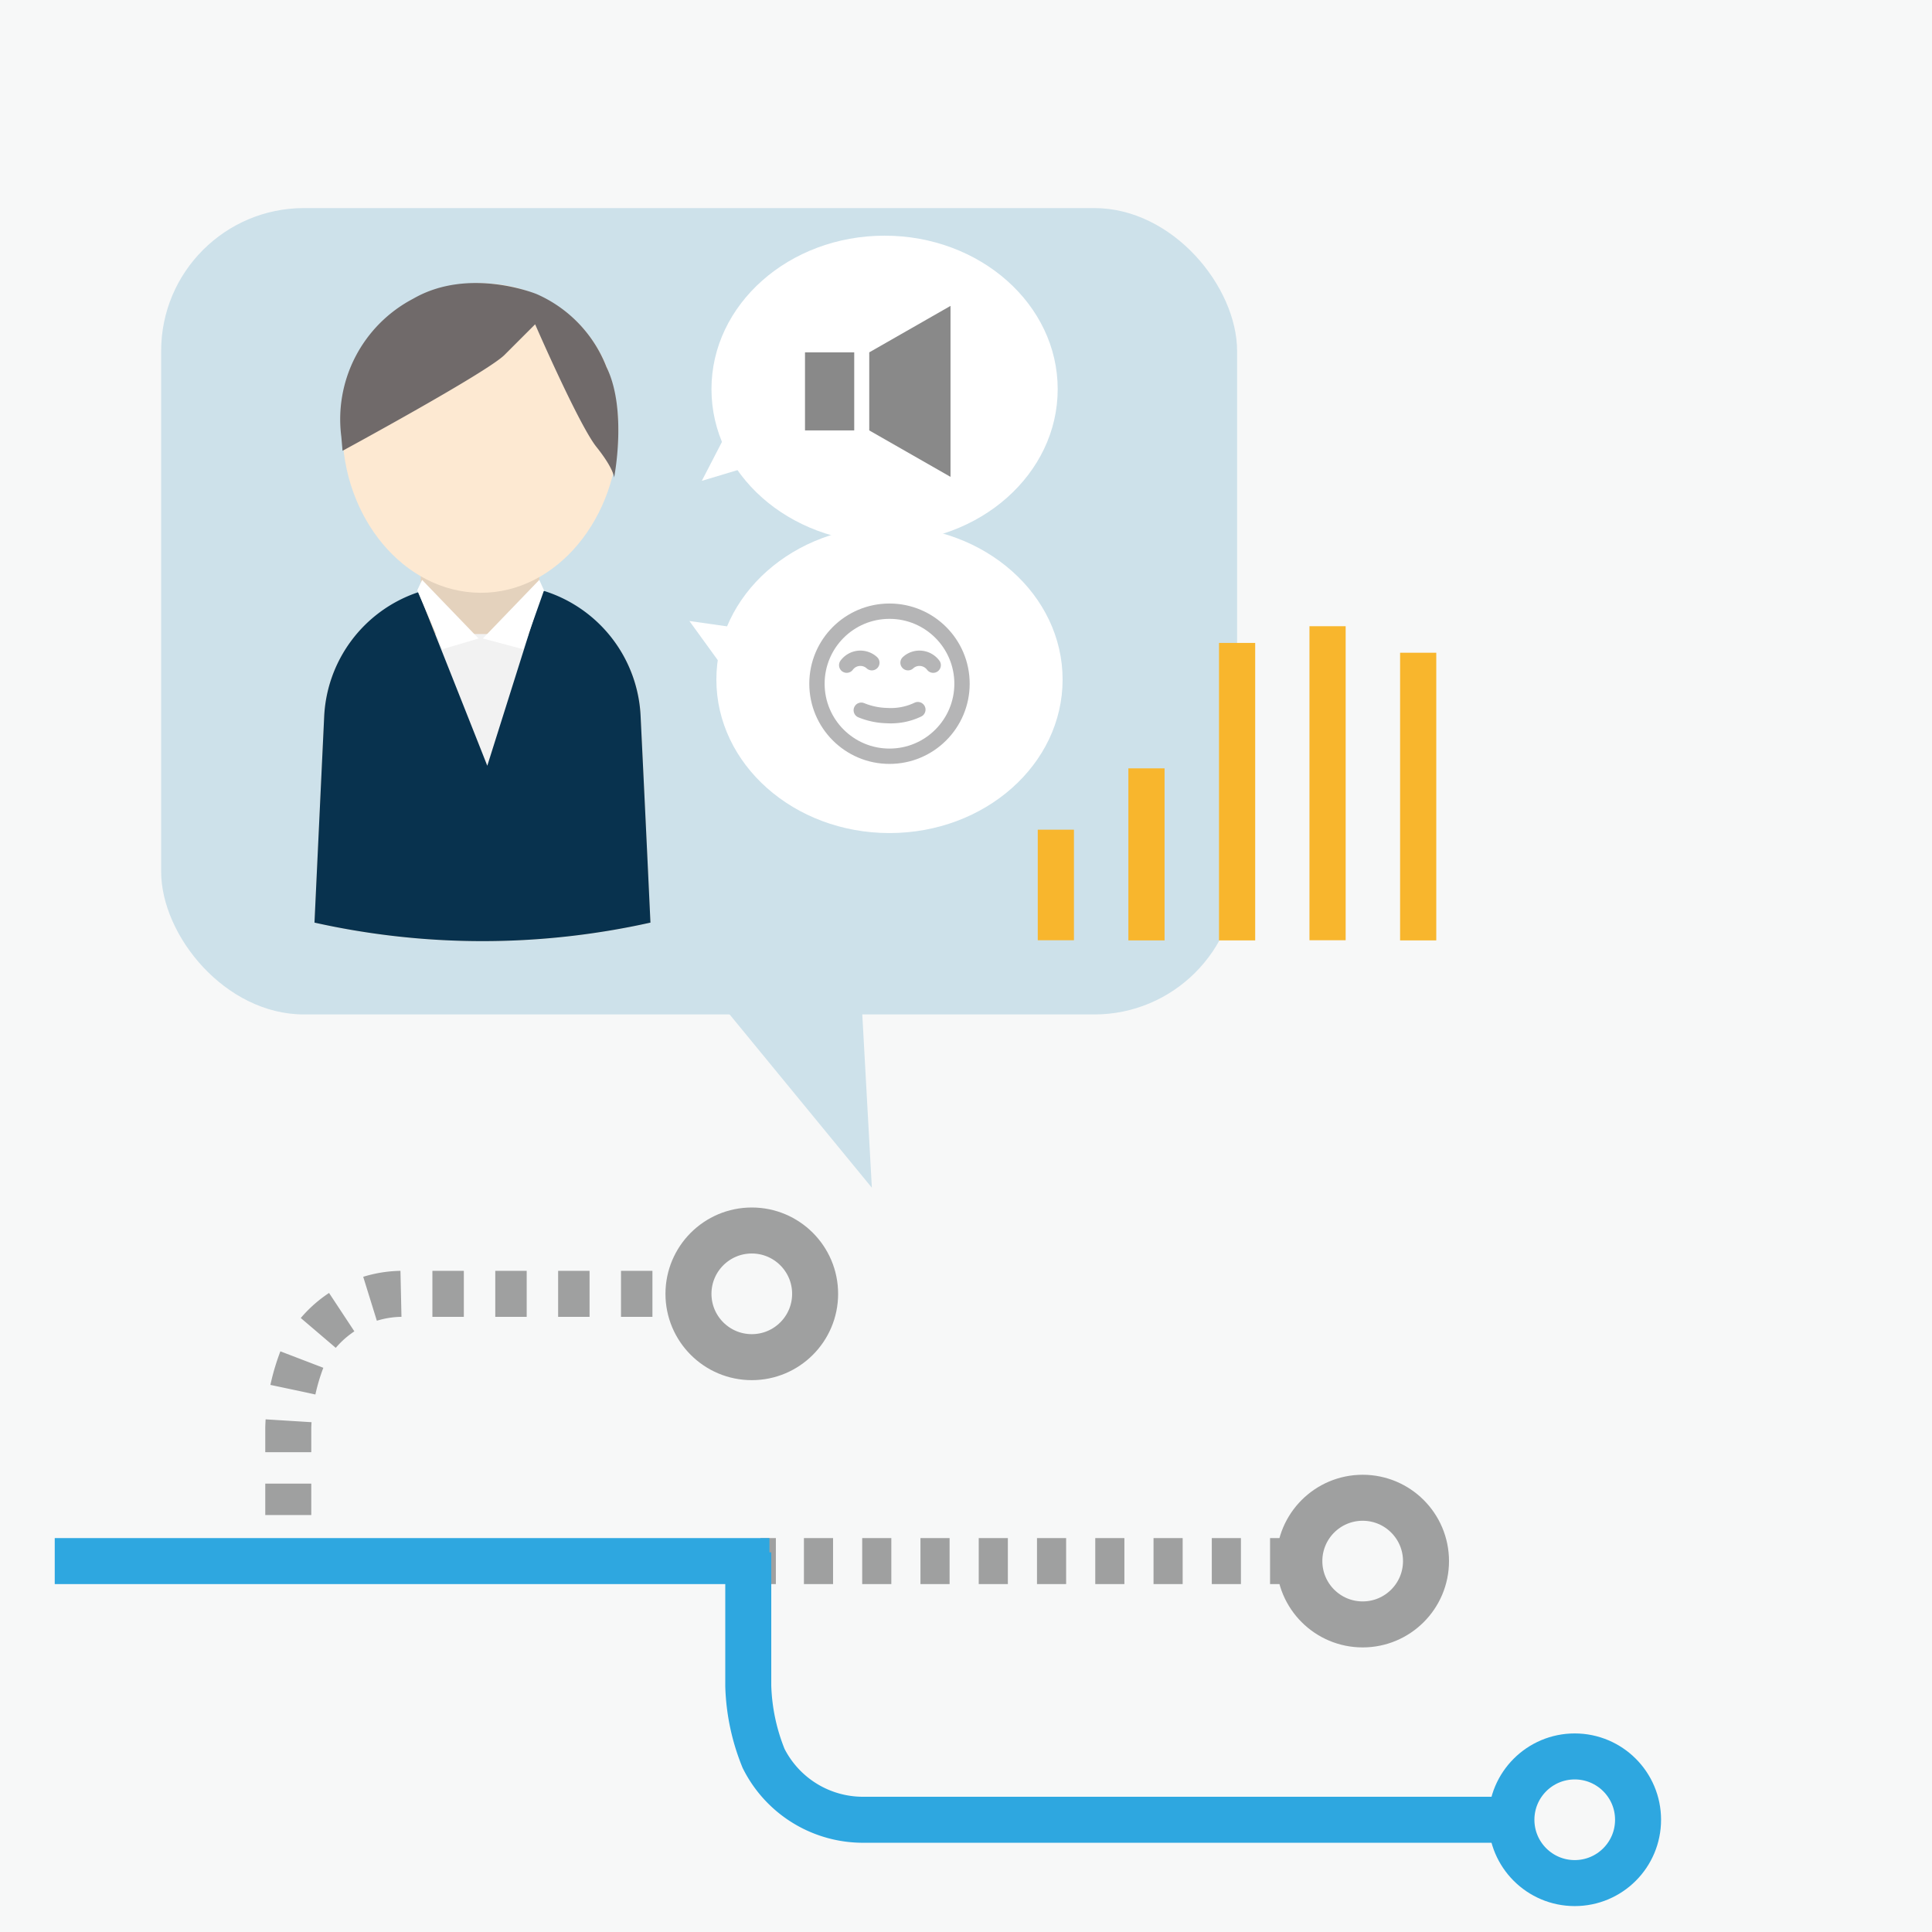 <svg xmlns="http://www.w3.org/2000/svg" viewBox="0 0 126 126"><defs><style>.cls-1{fill:#f7f8f8;}.cls-2{fill:#cde1ea;}.cls-3{fill:#e4d2bd;}.cls-4{fill:#fde9d2;}.cls-5{fill:#f2f2f2;}.cls-6{fill:#08324e;}.cls-7{fill:#fff;}.cls-8{fill:#706a6a;}.cls-9{fill:#f8b62d;}.cls-10{fill:#898989;}.cls-11,.cls-12,.cls-13,.cls-14,.cls-15,.cls-16{fill:none;stroke-miterlimit:10;}.cls-11,.cls-12{stroke:#b5b5b6;}.cls-12{stroke-linecap:round;}.cls-13,.cls-14,.cls-15{stroke:#9fa0a0;}.cls-13,.cls-14,.cls-15,.cls-16{stroke-width:3px;}.cls-14{stroke-dasharray:1.9 1.9;}.cls-15{stroke-dasharray:2.05 2.05;}.cls-16{stroke:#2ea7e0;}</style></defs><g id="レイヤー_2" data-name="レイヤー 2"><g id="レイヤー_1-2" data-name="レイヤー 1"><rect class="cls-1" width="126" height="126"/><rect class="cls-2" x="10.51" y="13.57" width="70.17" height="52.59" rx="9.32"/><rect class="cls-3" x="27.44" y="34.4" width="7.73" height="6.44"/><path class="cls-3" d="M42.42,60.17a50.3,50.3,0,0,1-21.91,0q.31-6.64.63-13.39a8.86,8.86,0,0,1,8.54-8.51h3.58a8.85,8.85,0,0,1,8.53,8.51Q42.11,53.52,42.42,60.17Z"/><path class="cls-4" d="M40.33,28c0,5.73-4,10.69-9,10.66s-9-4.93-9-10.66,4-9.55,9-9.53S40.33,22.2,40.33,28Z"/><rect class="cls-5" x="27.21" y="41.35" width="8.55" height="8.84"/><path class="cls-6" d="M42.42,60.17a50.3,50.3,0,0,1-21.91,0q.31-6.64.63-13.39a9,9,0,0,1,6-8.11l.15-.05c1.49,3.75,3,7.55,4.49,11.32l3.59-11.39.15,0a9,9,0,0,1,6.26,8.19Q42.11,53.52,42.42,60.17Z"/><polygon class="cls-7" points="35.48 38.5 35.17 37.82 31.49 41.64 34.12 42.34 35.48 38.5"/><polygon class="cls-7" points="27.21 38.5 27.53 37.82 31.21 41.64 28.86 42.34 27.21 38.5"/><path class="cls-8" d="M35,19.18s-4.4-1.81-8.05.3a8.87,8.87,0,0,0-4.69,9l.08.92s9.42-5.11,10.56-6.25l2-2s2.85,6.56,4,8,1.15,2,1.15,2,.88-4.42-.5-7.22A8.58,8.58,0,0,0,35,19.18Z"/><rect class="cls-9" x="67.68" y="54.11" width="2.36" height="7.21"/><rect class="cls-9" x="73.59" y="50.11" width="2.36" height="11.22"/><rect class="cls-9" x="79.5" y="41.93" width="2.36" height="19.4"/><rect class="cls-9" x="85.4" y="40.84" width="2.36" height="20.48"/><rect class="cls-9" x="91.31" y="42.57" width="2.36" height="18.76"/><ellipse class="cls-7" cx="57.69" cy="25.38" rx="11.29" ry="10.01"/><polygon class="cls-7" points="47.89 27.26 45.77 31.36 49.29 30.3 47.89 27.26"/><ellipse class="cls-7" cx="58.01" cy="44.32" rx="11.29" ry="10.01"/><polygon class="cls-7" points="49.52 41.15 44.96 40.5 47.12 43.48 49.52 41.15"/><rect class="cls-10" x="52.5" y="22.98" width="3.21" height="5.09"/><polygon class="cls-10" points="61.99 31.1 56.69 28.07 56.69 22.98 61.99 19.95 61.99 31.1"/><circle class="cls-11" cx="58.01" cy="44.59" r="4.73"/><path class="cls-12" d="M55.22,43.38a1.11,1.11,0,0,1,1.64-.16"/><path class="cls-12" d="M59.86,46.28a4.08,4.08,0,0,1-2,.39,4.71,4.71,0,0,1-1.69-.35"/><path class="cls-12" d="M60.86,43.38a1.12,1.12,0,0,0-.9-.45,1.09,1.09,0,0,0-.74.29"/><polygon class="cls-2" points="44.67 62.61 56.86 77.46 56.04 62.61 44.67 62.61"/><line class="cls-13" x1="83.83" y1="101.81" x2="82.83" y2="101.81"/><line class="cls-14" x1="80.93" y1="101.81" x2="51.55" y2="101.81"/><line class="cls-13" x1="50.6" y1="101.81" x2="49.6" y2="101.81"/><line class="cls-13" x1="45.59" y1="84.38" x2="44.59" y2="84.38"/><path class="cls-15" d="M42.55,84.38H26.36a7.23,7.23,0,0,0-6.56,4,13.56,13.56,0,0,0-1,4.73v6.68"/><line class="cls-13" x1="18.77" y1="100.81" x2="18.77" y2="101.81"/><circle class="cls-13" cx="49.03" cy="84.38" r="4.13"/><line class="cls-16" x1="50.18" y1="101.81" x2="3.57" y2="101.81"/><path class="cls-16" d="M98.28,118.68H56.36a7.25,7.25,0,0,1-6.56-4,13.56,13.56,0,0,1-1-4.73v-8.71"/><circle class="cls-16" cx="102.7" cy="118.68" r="4.13"/><circle class="cls-13" cx="88.87" cy="101.81" r="4.13"/></g></g></svg>